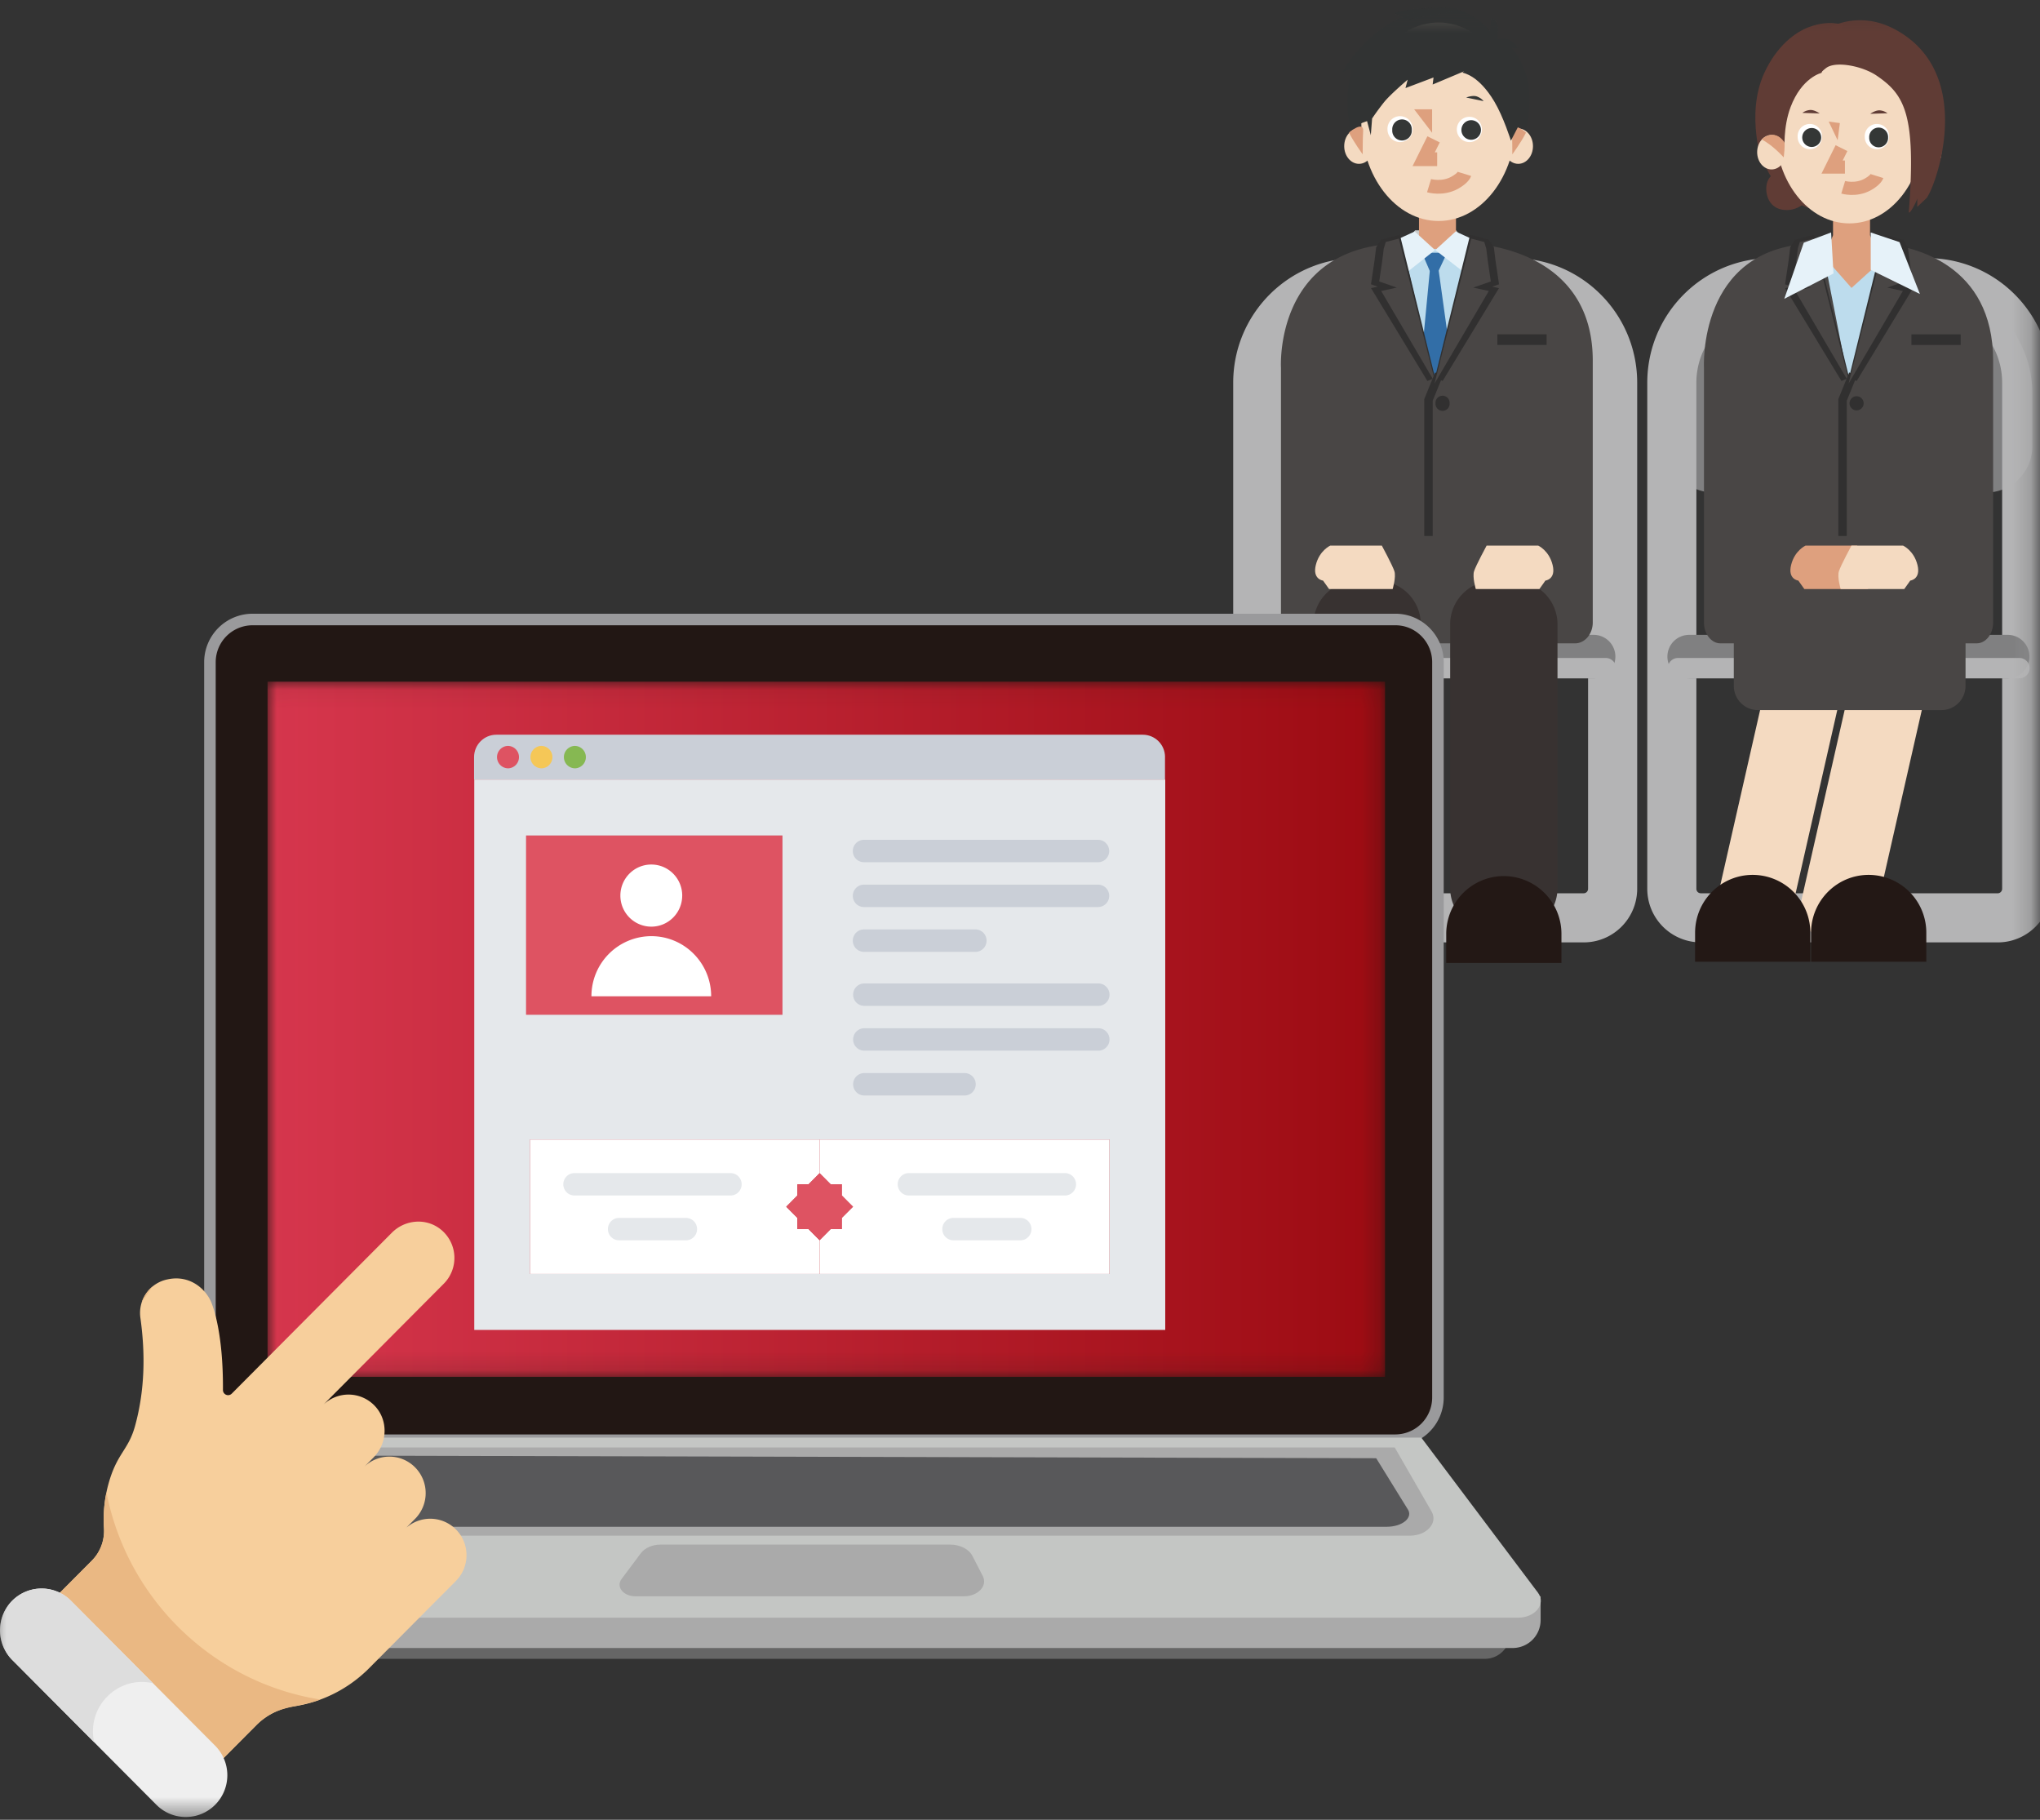 <svg xmlns="http://www.w3.org/2000/svg" xmlns:xlink="http://www.w3.org/1999/xlink" width="111" height="99"><rect width="100%" height="100%" fill="#333333" stroke="none"/><defs><path id="a" d="M0 98.582h110.832V.151H0z"/><path id="c" d="M.008.057h60.804v37.82H.008z"/><path id="f" d="M0 98.582h110.832V.151H0z"/><linearGradient id="d" x1="0%" y1="50%" y2="50%"><stop offset="0%" stop-color="#D6364D"/><stop offset="100%" stop-color="#9C0B12"/></linearGradient></defs><g fill="none" fill-rule="evenodd"><g transform="translate(0 .267)"><path fill="#808081" d="M85.54 26.529H70.716a2.52 2.52 0 01-2.514-2.527v-2.858c0-3.331 2.688-6.032 6.004-6.032h7.844c3.316 0 6.004 2.7 6.004 6.032v2.858a2.52 2.52 0 01-2.514 2.527"/><path stroke="#B4B4B5" stroke-width="2.672" d="M86.173 49.665H70.01a1.577 1.577 0 01-1.573-1.582v-27.53c0-3.006 2.424-5.442 5.415-5.442h8.48c2.99 0 5.414 2.436 5.414 5.442v27.53c0 .874-.704 1.582-1.573 1.582z"/><path fill="#808081" d="M86.748 36.634h-17.37a1.181 1.181 0 010-2.363h17.37a1.182 1.182 0 010 2.363"/><path fill="#B4B4B5" d="M87.374 36.634H68.752a.553.553 0 010-1.105h18.622a.552.552 0 010 1.105"/><path fill="#CBCCCC" d="M76.491 12.84c.192.027 3.228.027 3.228.027l-.492-.604H77l-.509.577z"/><path fill="#F4DAC1" d="M81.806 7.684c0 .531.36.962.803.962.444 0 .803-.43.803-.962 0-.531-.36-.962-.803-.962-.444 0-.803.431-.803.962"/><path fill="#DEA07E" d="M79.968 13.327s-.273-.075-.447-.25-.299-.549-.299-.549V11.38H77.21v1.15s-.125.373-.298.548c-.174.175-.448.25-.448.25l1.74 1.2.013-.316.012.315 1.74-1.199z"/><path fill="#494645" d="M75.99 12.987a.867.867 0 01.627.234c.272.25.804.605 1.633.605.775 0 1.229-.311 1.466-.556a.84.84 0 01.694-.258c1.536.155 6.255 1.06 6.255 6.344v14.24c0 .628-.431 1.136-.962 1.136h-15.04c-.532 0-.963-.508-.963-1.135v-13.85s-.388-6.505 6.29-6.76"/><path fill="#F4DAC1" d="M82.478 6.357c0 2.982-1.882 5.399-4.204 5.399-2.32 0-4.203-2.417-4.203-5.4 0-2.98 1.882-5.398 4.203-5.398 2.322 0 4.204 2.417 4.204 5.399"/><path fill="#F4DAC1" d="M74.748 7.684c0 .531-.36.962-.803.962-.444 0-.804-.43-.804-.962 0-.531.36-.962.804-.962.444 0 .803.431.803.962"/><path fill="#DEA07E" d="M73.405 6.954c.257.516.741 1.174.741 1.174s-.002-.856.026-1.275c.037-.568-.78.075-.767.1m9.625.001c-.257.516-.742 1.174-.742 1.174s.003-.856-.025-1.275c-.038-.568.779.075.766.1"/><path fill="#BDDCED" d="M76.605 14.307l1.45 6.218 1.668-6.493-1.641-.77z"/><path fill="#326EA7" d="M77.37 13.482h1.368l-.465.99-.465.027z"/><path fill="#E6F2F9" d="M78.097 13.336l1.68 1.3.329-1.896-.903-.413zm-.015 0l-1.642 1.3-.367-1.896.903-.413z"/><path fill="#326EA7" d="M77.796 14.493l-.371 3.885.656 3.184.766-3.036-.601-4.33-.32.224a.09.09 0 00-.13.073"/><path fill="#494645" d="M76.057 12.786l1.997 7.813 1.997-7.665.876.37L79.23 33.37l-2.216-.073z"/><path fill="#313030" d="M75.1 13.268l-.082.666-.165 1.111.958.333-.848.185 2.9 4.777-1.86-7.554-.712.186z"/><path stroke="#313030" stroke-width=".458" d="M75.1 13.268l-.082.666-.165 1.111.958.333-.848.185 2.9 4.777-1.86-7.554-.712.186z"/><path fill="#494645" d="M75.291 13.268l-.082.666-.164 1.111.957.333-.848.185L78.11 20.6l-1.997-7.887-.711.185z"/><path stroke="#313030" stroke-width=".458" d="M78.3 20.081l-.574 1.407v7.403"/><path fill="#313030" d="M81.064 13.268l.081.666.165 1.111-.958.333.848.185-2.9 4.777 1.86-7.554.712.186z"/><path stroke="#313030" stroke-width=".458" d="M81.064 13.268l.081.666.165 1.111-.958.333.848.185-2.9 4.777 1.86-7.554.712.186z"/><path fill="#494645" d="M80.872 13.268l.082.666.164 1.111-.957.333.848.185-2.955 5.037 1.997-7.887.711.185z"/><path fill="#313030" d="M78.875 21.673a.384.384 0 11-.766 0 .384.384 0 11.766 0"/><mask id="b" fill="#fff"><use xlink:href="#a"/></mask><path fill="#313030" d="M81.474 18.498h2.68v-.577h-2.68z" mask="url(#b)"/><path fill="#313333" d="M79.577 3.683c.1.037.883.16 1.725 1.562.499.83.91 2.14.91 2.14l.438-.848.393.246s.4-1.652.01-2.94c-.583-1.931-1.75-2.03-1.75-2.03l-1.726 1.87z" mask="url(#b)"/><path fill="#313333" d="M80.173 3.397l-2.22.934.048-.383-1.527.576.12-.456s-.908.767-1.266 1.2a14.11 14.11 0 00-.669.91l-.071.912-.203-.767s-.585.191-.668.31c-.084.12-.227.193-.227.193s-.306-1.226-.096-2.47c.168-.984.072-.864.072-.864l-.43.168S74.4 1.213 76.76.495c1.575-.48 2.53-.456 3.509.215.978.672.99 1.103.99 1.103" mask="url(#b)"/><path fill="#313333" d="M80.913 1.862c.048-.073.191-.6.191-.744 0-.144.072-.456.072-.456s.382.312.334.768l-.048.456s.406-.12.644 0c.24.12.502.455.502.455l-.955.024M79.29.302s.454-.191-1.36-.143C76.116.207 75.9.47 75.9.47l.811.312 2.578-.48z" mask="url(#b)"/><path stroke="#DEA07E" stroke-width=".75" d="M78.003 7.314l-.538 1.081h.734m-.441 1.438s.728.222 1.418-.171c.448-.256.513-.467.513-.467" mask="url(#b)"/><path fill="#DEA07E" d="M76.946 5.679h.978v1.277z" mask="url(#b)"/><path fill="#FFF" d="M76.864 6.775c0 .38-.306.688-.684.688a.685.685 0 01-.684-.688.685.685 0 111.368 0" mask="url(#b)"/><path fill="#343736" d="M76.817 6.803a.532.532 0 11-1.061 0 .532.532 0 111.061 0" mask="url(#b)"/><path fill="#FFF" d="M80.636 6.775c0 .38-.306.688-.683.688a.686.686 0 01-.684-.688c0-.38.306-.687.684-.687.377 0 .683.308.683.687" mask="url(#b)"/><path fill="#343736" d="M80.582 6.803a.532.532 0 11-1.064.002.532.532 0 011.064-.002m-.805-1.765s.364-.147.602-.05a.85.85 0 01.348.247" mask="url(#b)"/><path fill="#383231" d="M74.957 50.413h-1.139a2.364 2.364 0 01-2.351-2.363V33.694c0-1.3 1.058-2.363 2.351-2.363h1.139a2.364 2.364 0 012.35 2.363V48.05c0 1.3-1.057 2.363-2.35 2.363m7.439 0h-1.138a2.364 2.364 0 01-2.352-2.363V33.694c0-1.3 1.058-2.363 2.352-2.363h1.138a2.364 2.364 0 012.35 2.363V48.05c0 1.3-1.057 2.363-2.35 2.363" mask="url(#b)"/><path fill="#231815" d="M84.961 52.119h-6.269v-1.575c0-1.74 1.404-3.15 3.135-3.15a3.142 3.142 0 013.134 3.15v1.575zm-7.355 0h-6.27v-1.575c0-1.74 1.404-3.15 3.135-3.15a3.142 3.142 0 013.135 3.15v1.575z" mask="url(#b)"/><path fill="#F4DAC1" d="M72.381 29.416h2.808s.58 1.074.682 1.39c.102.316-.094.972-.094.972h-3.46l-.328-.46s-.587-.065-.392-.852c.197-.788.784-1.05.784-1.05m11.316 0h-2.808s-.58 1.074-.682 1.39c-.102.316.094.972.094.972h3.461l.326-.46s.588-.065.392-.852c-.195-.788-.783-1.05-.783-1.05" mask="url(#b)"/><path fill="#808081" d="M108.07 26.529H93.246a2.52 2.52 0 01-2.514-2.527v-2.858c0-3.331 2.688-6.032 6.004-6.032h7.844c3.316 0 6.004 2.7 6.004 6.032v2.858a2.52 2.52 0 01-2.514 2.527" mask="url(#b)"/><path stroke="#B4B4B5" stroke-width="2.672" d="M108.702 49.665H92.54a1.577 1.577 0 01-1.573-1.582v-27.53c0-3.006 2.424-5.442 5.415-5.442h8.48c2.99 0 5.414 2.436 5.414 5.442v27.53c0 .874-.704 1.582-1.574 1.582z" mask="url(#b)"/><path fill="#808081" d="M109.278 36.634h-17.37a1.181 1.181 0 010-2.363h17.37a1.182 1.182 0 010 2.363" mask="url(#b)"/><path fill="#B4B4B5" d="M109.904 36.634H91.28a.553.553 0 010-1.105h18.623a.553.553 0 010 1.105" mask="url(#b)"/><path fill="#DEA07E" d="M103.552 13.364s-1.328-.112-1.501-.287c-.174-.174-.299-.549-.299-.549v-1.15h-2.014v1.15s-.124.375-.298.55c-.174.174-1.57.22-1.57.22l2.809 2.429.588-.329.457-.065 1.828-1.969z" mask="url(#b)"/><path fill="#494645" d="M98.55 12.987c.21-.008-.223.476-.058.64.253.25 1.534 1.903 2.302 1.903.72 0 1.416-1.2 1.636-1.444.176-.196-.015-1.1.218-1.074 1.426.155 5.802 1.06 5.802 6.344v14.24c0 .628-.4 1.136-.892 1.136h-13.95c-.493 0-.892-.508-.892-1.135v-13.85s-.36-6.505 5.834-6.76" mask="url(#b)"/><path fill="#BDDCED" d="M99.242 13.692l1.342 6.833 1.669-6.493-1.509 1.366z" mask="url(#b)"/><path fill="#494645" d="M98.587 12.786l1.997 7.813 1.997-7.665.875.37-1.696 20.066-2.215-.073z" mask="url(#b)"/><path fill="#313030" d="M97.63 13.268l-.082.666-.165 1.111.958.333-.848.185 2.9 4.777-1.86-7.554-.712.186z" mask="url(#b)"/><path stroke="#313030" stroke-width=".458" d="M97.63 13.268l-.082.666-.165 1.111.958.333-.848.185 2.9 4.777-1.86-7.554-.712.186z" mask="url(#b)"/><path fill="#494645" d="M97.821 13.268l-.082.666-.165 1.111.958.333-.848.185 2.954 5.037-1.996-7.887-.712.185z" mask="url(#b)"/><path stroke="#313030" stroke-width=".458" d="M100.83 20.081l-.574 1.407v7.403" mask="url(#b)"/><path fill="#313030" d="M103.593 13.268l.082.666.164 1.111-.957.333.848.185-2.9 4.777 1.86-7.554.712.186z" mask="url(#b)"/><path stroke="#313030" stroke-width=".458" d="M103.593 13.268l.082.666.164 1.111-.957.333.848.185-2.9 4.777 1.86-7.554.712.186z" mask="url(#b)"/><path fill="#494645" d="M103.402 13.268l.082.666.164 1.111-.958.333.848.185-2.954 5.037 1.997-7.887.71.185z" mask="url(#b)"/><path fill="#313030" d="M101.405 21.673a.384.384 0 11-.768.002.384.384 0 01.768-.002m2.599-3.175h2.68v-.577h-2.68z" mask="url(#b)"/><path fill="#603C35" d="M96.948 9.042s-.753.054-.834.811c-.058.54.189 1.217.942 1.298.965.104 1.426-.73 1.426-.73l-1.534-1.38z" mask="url(#b)"/><path fill="#603C35" d="M95.98 8.636s.78 1.623 1.44 1.975c.659.35 1.533.635 1.533.635l-1.668-3.732-1.306 1.122z" mask="url(#b)"/><path fill="#F4DAC1" d="M104.068 8.012c0 .519.351.939.784.939.434 0 .784-.42.784-.94 0-.517-.35-.938-.784-.938-.433 0-.784.42-.784.939" mask="url(#b)"/><path fill="#F4DAC1" d="M104.661 6.788c0 2.815-1.804 5.098-4.03 5.098-2.225 0-4.029-2.283-4.029-5.098 0-2.816 1.804-5.099 4.03-5.099 2.225 0 4.03 2.283 4.03 5.099" mask="url(#b)"/><path stroke="#DEA07E" stroke-width=".715" d="M100.199 7.791l-.512 1.03h.699m-.094 1.1s.695.212 1.352-.163c.427-.244.49-.445.49-.445" mask="url(#b)"/><path fill="#DEA07E" d="M105.262 7.3c-.25.503-.723 1.145-.723 1.145s.003-.836-.025-1.244c-.037-.555.76.073.748.098" mask="url(#b)"/><path fill="#603C35" d="M99.108 3.698s-1.071.246-1.68 1.861c-.417 1.112-.32 2.318-.32 2.318l-.45-.758-.73 1.636s-.984-2.763.072-5.057c.678-1.475 1.693-2.221 2.43-2.493 1.143-.422 1.858-.106 1.858-.106l-1.18 2.599z" mask="url(#b)"/><path fill="#603C35" d="M98.959 3.67c-.037.182.307-.186.466-.28.56-.328 1.937-.054 2.69.46 1.506 1.027 2.153 2.082 1.75 7.382-.022.291.403-.487.457-.703.002-.009-.001.451 0 .46 0 0 .054-.054.485-.46.424-.4 2.852-6.76-1.7-9.2-1.633-.874-2.979-.36-3.373-.193a.253.253 0 00-.148.182l-.627 2.353z" mask="url(#b)"/><path fill="#F4DAC1" d="M97.179 8.012c0 .519-.352.939-.785.939-.433 0-.784-.42-.784-.94 0-.517.35-.938.784-.938.433 0 .785.42.785.939" mask="url(#b)"/><path fill="#DEA07E" d="M95.858 7.322c.592.297 1.197.973 1.197.973s.094-.743.027-.838c-.555-.781-1.25-.147-1.224-.135m3.646-.973l.606.08-.121.934z" mask="url(#b)"/><path fill="#FFF" d="M99.137 7.185a.663.663 0 01-.661.665.664.664 0 01-.662-.665.663.663 0 111.323 0" mask="url(#b)"/><path fill="#343736" d="M99.093 7.211a.515.515 0 11-1.03.003.515.515 0 011.03-.003" mask="url(#b)"/><path fill="#FFF" d="M102.787 7.185a.663.663 0 01-.661.665.664.664 0 01-.662-.665.663.663 0 111.323 0" mask="url(#b)"/><path fill="#343736" d="M102.734 7.211a.514.514 0 11-1.027 0 .514.514 0 111.027 0" mask="url(#b)"/><path fill="#603C35" d="M101.763 5.924s.308-.222.555-.184a.822.822 0 01.384.154m-3.692.01s-.308-.222-.555-.184a.82.82 0 00-.384.154" mask="url(#b)"/><path fill="#E6F2F9" d="M99.764 14.611l-2.677 1.378 1.059-3.052 1.488-.557zm2.026-.197l2.676 1.313-1.11-2.822-1.567-.525z" mask="url(#b)"/><path fill="#F4DAC1" d="M95.107 50.87l-.153-.035a1.984 1.984 0 01-1.481-2.369l3.353-14.746a1.974 1.974 0 012.357-1.487l.153.035a1.984 1.984 0 011.48 2.368l-3.352 14.746a1.974 1.974 0 01-2.357 1.488m4.565.15l-.153-.035a1.984 1.984 0 01-1.48-2.368l3.352-14.747a1.974 1.974 0 012.358-1.487l.153.035a1.984 1.984 0 011.48 2.369l-3.353 14.746a1.974 1.974 0 01-2.357 1.488" mask="url(#b)"/><path fill="#231815" d="M104.814 52.053h-6.27v-1.575c0-1.74 1.404-3.15 3.135-3.15a3.142 3.142 0 013.135 3.15v1.575zm-6.311 0h-6.27v-1.575c0-1.74 1.404-3.15 3.135-3.15a3.142 3.142 0 013.135 3.15v1.575z" mask="url(#b)"/><path fill="#494645" d="M105.641 38.364h-9.994c-.72 0-1.308-.591-1.308-1.315v-2.4c0-2.07 1.686-3.765 3.747-3.765h5.116c2.061 0 3.747 1.694 3.747 3.765v2.4c0 .724-.589 1.315-1.308 1.315" mask="url(#b)"/><path fill="#DEA07E" d="M98.242 29.416h2.807s.58 1.074.682 1.39c.102.316-.094.972-.094.972h-3.46l-.327-.46s-.588-.065-.392-.852c.196-.788.784-1.05.784-1.05" mask="url(#b)"/><path fill="#F4DAC1" d="M103.55 29.416h-2.81s-.578 1.074-.681 1.39c-.102.316.094.972.094.972h3.461l.327-.46s.588-.065.392-.852c-.196-.788-.784-1.05-.784-1.05" mask="url(#b)"/><path fill="#666" d="M80.79 89.977H6.733a.982.982 0 01-.98-.984v-1.448h76.423v1.041c0 .768-.62 1.391-1.384 1.391" mask="url(#b)"/><path fill="#AAA" d="M82.311 89.388H5.498a1.076 1.076 0 01-1.074-1.079v-1.734h79.404v1.288a1.52 1.52 0 01-1.517 1.525" mask="url(#b)"/><path fill="#221714" d="M75.931 78.083H13.733a2.323 2.323 0 01-2.31-2.321V35.756a2.322 2.322 0 012.31-2.321h62.198c1.27 0 2.31 1.044 2.31 2.321v40.006a2.323 2.323 0 01-2.31 2.321" mask="url(#b)"/><path stroke="#9A9A9C" stroke-width=".628" d="M75.931 78.083H13.733a2.323 2.323 0 01-2.31-2.321V35.756a2.322 2.322 0 012.31-2.321h62.198c1.27 0 2.31 1.044 2.31 2.321v40.006a2.323 2.323 0 01-2.31 2.321z" mask="url(#b)"/></g><g transform="translate(14.55 37.026)"><mask id="e" fill="#fff"><use xlink:href="#c"/></mask><path fill="url(#d)" d="M.008 37.878h60.804V.057H.008z" mask="url(#e)"/></g><g transform="translate(0 .267)"><path fill="#C4C6C4" d="M82.59 87.739H5.652c-1.033 0-1.65-.847-1.078-1.481l7.484-8.315h65.278l6.344 8.431c.46.612-.14 1.365-1.09 1.365"/><path fill="#AAA" d="M76.713 83.277H11.04c-.64 0-1.025-.521-.678-.917l3.407-3.883h62.12l2.006 3.484c.36.625-.262 1.316-1.182 1.316"/><path fill="#58585A" d="M75.45 82.793H12.7c-.612 0-.98-.39-.649-.685l2.815-3.195 60.015.15 1.699 2.748c.343.465-.25.982-1.13.982"/><path fill="#AAA" d="M52.446 86.575H34.573c-.655 0-1.07-.518-.753-.94l1.052-1.407c.216-.287.626-.466 1.072-.466H51.7c.538 0 1.02.246 1.211.616l.565 1.097c.273.531-.26 1.1-1.03 1.1"/><path fill="#FFF" d="M44.601 67.208v1.829H28.832v-7.313h15.77v1.828l-.607.61h-.607v.609l-.606.61.606.609v.609h.607z"/><path fill="#DE5362" d="M46.421 65.38l-.606.61v.609h-.607l-.607.61-.606-.61h-.607v-.61l-.606-.609.606-.609v-.61h.607l.606-.609.607.61h.607v.609z"/><path fill="#FFF" d="M60.37 61.724v7.313H44.601v-1.829l.607-.609h.606v-.61l.607-.608-.607-.61v-.61h-.606l-.607-.609v-1.828z"/><mask id="g" fill="#fff"><use xlink:href="#f"/></mask><path fill="#DE5362" d="M28.626 54.938h13.949v-9.75h-13.95z" mask="url(#g)"/><path fill="#CACFD7" d="M63.39 40.922v1.219H25.795v-1.22c0-.676.545-1.218 1.213-1.218h35.17c.674 0 1.214.542 1.214 1.219" mask="url(#g)"/><path fill="#E5E8EB" d="M28.626 54.938h13.949v-9.75h-13.95v9.75zm.207 14.099H60.37v-7.313H28.833v7.313zm-3.027 3.047h37.597V42.14H25.806v29.943z" mask="url(#g)"/><path fill="#CACFD7" d="M59.746 46.64H47.01a.608.608 0 01-.607-.609c0-.337.272-.61.607-.61h12.736c.336 0 .607.273.607.61 0 .337-.271.61-.607.61m0 2.437H47.01a.607.607 0 01-.607-.61c0-.336.272-.609.607-.609h12.736c.336 0 .607.273.607.61a.607.607 0 01-.607.609m-6.671 2.438H47.01a.607.607 0 01-.607-.61c0-.337.271-.61.607-.61h6.065c.335 0 .606.273.606.61 0 .337-.27.61-.606.61m6.688 2.938H47.027a.608.608 0 01-.607-.61c0-.337.272-.609.607-.609h12.736c.336 0 .607.272.607.61 0 .337-.271.61-.607.61m0 2.436H47.027a.607.607 0 01-.607-.609c0-.337.272-.61.607-.61h12.736c.336 0 .607.273.607.61 0 .337-.271.61-.607.61m-7.278 2.438h-5.458a.607.607 0 01-.607-.61c0-.337.271-.61.607-.61h5.458c.336 0 .607.273.607.61 0 .337-.271.61-.607.61" mask="url(#g)"/><path fill="#E5E8EB" d="M39.749 64.771h-8.491a.608.608 0 01-.607-.61c0-.337.272-.609.607-.609h8.49c.337 0 .607.272.607.61 0 .337-.27.609-.606.609m-2.426 2.437h-3.639a.607.607 0 01-.607-.609c0-.337.272-.61.607-.61h3.639c.335 0 .606.273.606.61 0 .337-.27.61-.606.61m20.621-2.438h-8.492a.608.608 0 01-.606-.61c0-.337.272-.609.606-.609h8.492c.335 0 .606.272.606.61 0 .337-.27.609-.606.609m-2.426 2.437h-3.64a.607.607 0 01-.606-.609c0-.337.271-.61.607-.61h3.639c.336 0 .606.273.606.61 0 .337-.27.61-.606.61" mask="url(#g)"/><path fill="#DE5362" d="M27.632 41.531a.61.61 0 01-.006-1.219h.006c.336 0 .607.273.607.61 0 .337-.271.61-.607.61" mask="url(#g)"/><path fill="#F5C757" d="M29.452 41.531a.61.61 0 01-.007-1.219h.007c.335 0 .606.273.606.61 0 .337-.27.61-.606.61" mask="url(#g)"/><path fill="#86B852" d="M31.271 41.531a.61.61 0 01-.006-1.219h.006c.335 0 .607.273.607.61 0 .337-.272.61-.607.61" mask="url(#g)"/><path fill="#FFF" d="M37.12 48.455c0 .934-.753 1.69-1.682 1.69a1.687 1.687 0 01-1.682-1.69c0-.933.754-1.69 1.682-1.69.93 0 1.683.757 1.683 1.69m-4.94 5.48a3.265 3.265 0 013.257-3.273c1.8 0 3.258 1.465 3.258 3.273" mask="url(#g)"/><path fill="#F7CF9C" d="M24.806 85.742c.77-.775.77-2.031 0-2.806a1.969 1.969 0 00-2.793 0l.57-.572a1.99 1.99 0 000-2.806 1.968 1.968 0 00-2.793 0l.535-.537c.757-.76.813-2 .084-2.787a1.969 1.969 0 00-2.842-.053l6.58-6.611a1.99 1.99 0 00-.136-2.93c-.79-.661-1.96-.576-2.686.153l-8.716 8.758a.28.28 0 01-.478-.202c.018-3.08-.53-4.475-.589-4.648-.268-.786-1.17-1.637-2.416-1.369a1.864 1.864 0 00-1.487 2.094c.275 1.96.243 3.942-.29 5.88-.37 1.349-1 1.476-1.464 3.216a7.234 7.234 0 00-.229 2.338A2.299 2.299 0 015 84.633l-1.847 1.855c.61.3.12.008 8.452 8.318.199.2.353.427.461.67l1.884-1.893a3.653 3.653 0 012.049-1.02 7.307 7.307 0 003.874-1.873c.122-.105-.194.2 4.934-4.948" mask="url(#g)"/><path fill="#EAB883" d="M8.31 69.715c-.278.226-.485.53-.597.871.189-.298.387-.588.596-.87M5.792 80.923a7.263 7.263 0 00-.136 1.937 2.298 2.298 0 01-.657 1.772l-1.847 1.856c.61.3.105-.006 8.452 8.318.199.2.352.427.462.67l1.883-1.892c1.125-1.13 2.087-.878 3.479-1.392-5.85-.93-10.503-5.465-11.636-11.27" mask="url(#g)"/><path fill="#EFEFEF" d="M11.707 97.917a2.28 2.28 0 000-3.214l-7.845-7.884a2.254 2.254 0 00-3.2 0 2.28 2.28 0 000 3.214l7.847 7.884a2.254 2.254 0 003.198 0" mask="url(#g)"/><path fill="#DDD" d="M8.324 91.303l-4.462-4.484a2.254 2.254 0 00-3.2 0 2.28 2.28 0 000 3.214l4.463 4.484c-.433-1.928 1.278-3.65 3.199-3.214" mask="url(#g)"/></g></g></svg>